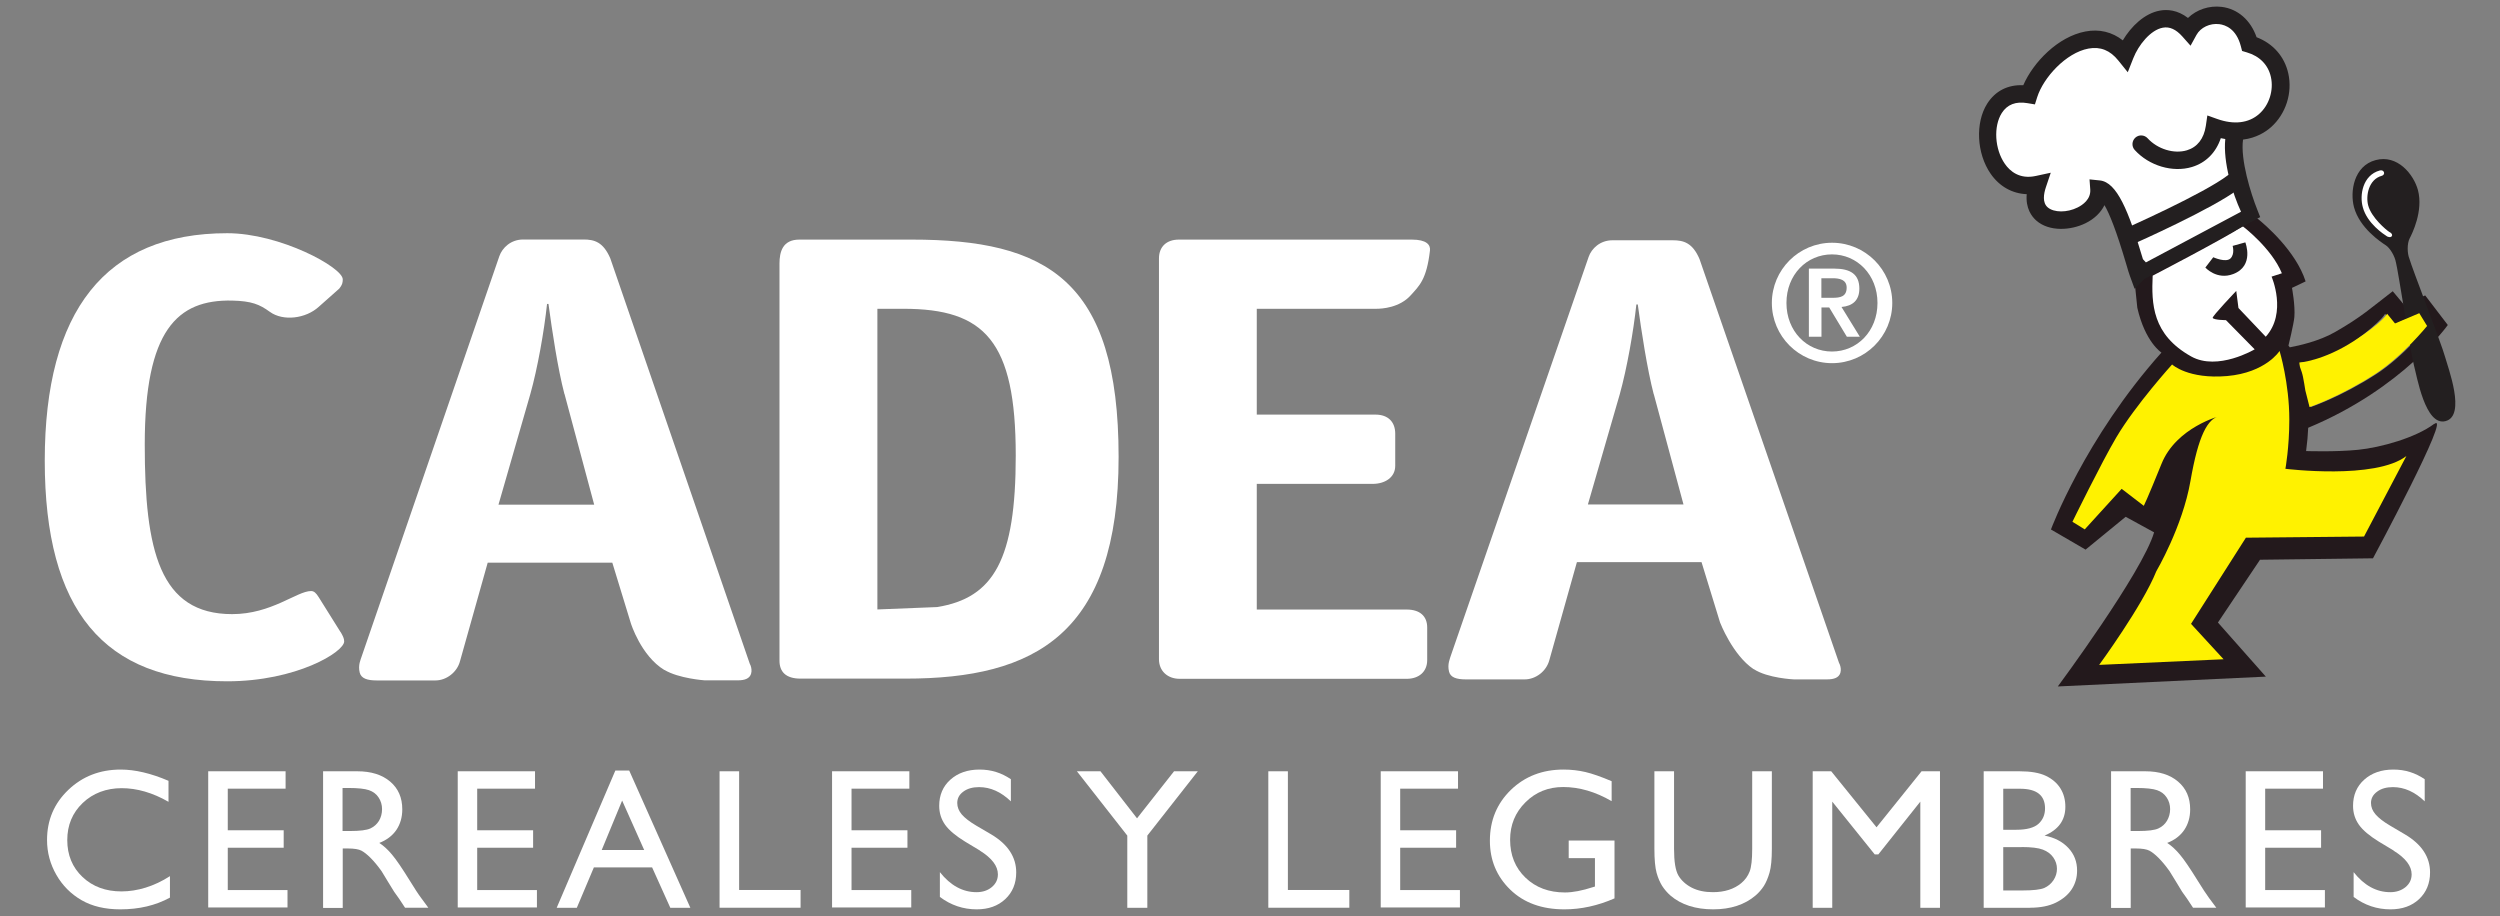 <?xml version="1.0" encoding="UTF-8"?> <svg xmlns="http://www.w3.org/2000/svg" id="Layer_1" data-name="Layer 1" viewBox="0 0 262 96"><rect x="0" y="0" width="262" height="96" fill="#808080" stroke="none"/><defs><style> .cls-1 { fill: #fff200; } .cls-1, .cls-2, .cls-3, .cls-4 { stroke-width: 0px; } .cls-2 { fill: #231f20; } .cls-3 { fill: #23191c; } .cls-4, .cls-5 { fill: #fff; } .cls-5 { stroke: #fff; stroke-width: .26px; } </style></defs><path class="cls-4" d="M17.81,91.82v2.25c-1.5.82-3.23,1.23-5.2,1.23-1.6,0-2.95-.32-4.06-.96-1.11-.64-2-1.53-2.64-2.65-.65-1.13-.98-2.35-.98-3.66,0-2.08.74-3.83,2.23-5.25,1.48-1.42,3.32-2.13,5.49-2.13,1.5,0,3.17.39,5.01,1.18v2.2c-1.67-.96-3.31-1.43-4.91-1.43s-3,.52-4.08,1.55c-1.08,1.03-1.62,2.33-1.62,3.89s.53,2.86,1.6,3.87c1.07,1.01,2.43,1.51,4.08,1.51s3.43-.53,5.08-1.6Z"></path><path class="cls-4" d="M21.82,80.83h8.11v1.82h-6.06v4.36h5.86v1.83h-5.86v4.44h6.26v1.82h-8.31v-14.28Z"></path><path class="cls-4" d="M33.86,95.14v-14.31h3.58c1.45,0,2.6.36,3.45,1.08.85.72,1.27,1.69,1.27,2.91,0,.83-.21,1.55-.62,2.16-.42.61-1.02,1.06-1.79,1.36.46.3.91.71,1.34,1.23.44.52,1.05,1.42,1.85,2.71.5.81.89,1.42,1.2,1.83l.75,1.02h-2.44l-.62-.94s-.06-.09-.12-.17l-.4-.56-.64-1.04-.68-1.12c-.42-.59-.81-1.05-1.16-1.4-.35-.35-.67-.6-.95-.75-.28-.15-.76-.23-1.43-.23h-.53v6.23h-2.05ZM36.52,82.58h-.62v4.51h.78c1.04,0,1.75-.09,2.14-.27.39-.18.68-.45.9-.8.21-.36.32-.77.32-1.22s-.12-.86-.36-1.22c-.24-.37-.58-.62-1.01-.77-.43-.15-1.15-.23-2.15-.23Z"></path><path class="cls-4" d="M47.96,80.83h8.11v1.82h-6.06v4.36h5.86v1.83h-5.86v4.44h6.26v1.82h-8.3v-14.28Z"></path><path class="cls-4" d="M64.5,80.75h1.44l6.41,14.39h-2.1l-1.91-4.24h-6.1l-1.79,4.24h-2.11l6.15-14.39ZM67.51,89.08l-2.31-5.18-2.14,5.18h4.45Z"></path><path class="cls-4" d="M75.41,80.83h2.05v12.44h6.44v1.86h-8.49v-14.31Z"></path><path class="cls-4" d="M87.19,80.83h8.11v1.82h-6.06v4.36h5.86v1.83h-5.86v4.44h6.26v1.82h-8.3v-14.28Z"></path><path class="cls-4" d="M102.7,89.14l-1.56-.94c-.98-.6-1.67-1.18-2.09-1.76-.41-.58-.62-1.24-.62-1.99,0-1.13.39-2.04,1.17-2.74.78-.7,1.8-1.06,3.05-1.06s2.29.34,3.29,1.01v2.32c-1.03-.99-2.14-1.49-3.33-1.49-.67,0-1.22.15-1.65.47-.43.31-.64.71-.64,1.19,0,.43.16.83.47,1.2.32.37.83.77,1.53,1.18l1.57.92c1.74,1.04,2.61,2.37,2.61,3.98,0,1.15-.38,2.08-1.15,2.8-.77.72-1.77,1.07-2.99,1.07-1.41,0-2.7-.43-3.86-1.3v-2.6c1.11,1.4,2.39,2.1,3.84,2.1.64,0,1.18-.18,1.6-.53.43-.36.64-.8.64-1.34,0-.87-.63-1.7-1.88-2.48Z"></path><path class="cls-4" d="M123.04,80.83h2.49l-5.29,6.74v7.57h-2.1v-7.57l-5.28-6.74h2.47l3.83,4.93,3.88-4.93Z"></path><path class="cls-4" d="M132.92,80.83h2.05v12.44h6.44v1.86h-8.49v-14.31Z"></path><path class="cls-4" d="M144.69,80.83h8.11v1.82h-6.06v4.36h5.86v1.83h-5.86v4.44h6.26v1.82h-8.3v-14.28Z"></path><path class="cls-4" d="M164.4,88.09h4.8v6.06c-1.76.77-3.51,1.15-5.25,1.15-2.37,0-4.26-.69-5.68-2.07-1.42-1.38-2.13-3.09-2.13-5.12,0-2.14.74-3.91,2.2-5.33,1.47-1.42,3.31-2.13,5.52-2.13.81,0,1.57.09,2.3.26.72.17,1.64.49,2.74.96v2.09c-1.71-.99-3.4-1.48-5.08-1.48-1.56,0-2.88.53-3.95,1.6-1.07,1.06-1.61,2.37-1.61,3.92,0,1.63.54,2.95,1.61,3.98,1.07,1.03,2.45,1.55,4.14,1.55.82,0,1.8-.19,2.94-.56l.2-.06v-2.98h-2.75v-1.82Z"></path><path class="cls-4" d="M183.63,80.83h2.06v8.12c0,1.1-.08,1.93-.24,2.49-.16.56-.36,1.03-.59,1.4-.24.37-.53.71-.87,1-1.13.97-2.62,1.46-4.45,1.46s-3.36-.48-4.48-1.45c-.34-.3-.63-.64-.87-1.01-.23-.37-.43-.83-.58-1.37-.15-.54-.23-1.38-.23-2.54v-8.1h2.06v8.12c0,1.35.15,2.28.46,2.81.31.52.78.95,1.4,1.27.63.32,1.37.47,2.22.47,1.21,0,2.21-.32,2.97-.95.4-.34.69-.74.87-1.21.18-.46.27-1.26.27-2.38v-8.12Z"></path><path class="cls-4" d="M201.39,80.83h1.92v14.31h-2.06v-11.13l-4.4,5.53h-.38l-4.45-5.53v11.13h-2.05v-14.31h1.94l4.75,5.87,4.72-5.87Z"></path><path class="cls-4" d="M212.73,95.14h-4.84v-14.31h3.75c1.18,0,2.1.16,2.77.48.66.32,1.17.75,1.52,1.31.35.56.52,1.2.52,1.93,0,1.41-.73,2.41-2.18,3.02,1.04.2,1.87.63,2.49,1.29.62.66.92,1.45.92,2.38,0,.73-.19,1.38-.56,1.95-.37.57-.93,1.04-1.65,1.4-.73.36-1.64.54-2.73.54ZM211.7,82.66h-1.76v4.3h1.36c1.09,0,1.87-.21,2.33-.62.46-.42.69-.96.69-1.62,0-1.37-.87-2.06-2.62-2.06ZM211.85,88.78h-1.91v4.54h2.02c1.12,0,1.88-.09,2.28-.26.4-.18.72-.45.97-.82.24-.37.36-.76.36-1.19s-.13-.83-.39-1.2c-.25-.36-.62-.63-1.09-.81-.47-.18-1.22-.27-2.23-.27Z"></path><path class="cls-4" d="M221.24,95.14v-14.31h3.58c1.45,0,2.6.36,3.44,1.08.85.72,1.27,1.69,1.27,2.91,0,.83-.21,1.55-.62,2.16-.42.61-1.01,1.06-1.79,1.36.46.3.91.71,1.34,1.23.44.52,1.05,1.42,1.85,2.71.5.81.9,1.42,1.2,1.83l.76,1.02h-2.44l-.62-.94s-.06-.09-.12-.17l-.4-.56-.63-1.04-.69-1.12c-.42-.59-.81-1.05-1.16-1.4-.35-.35-.67-.6-.95-.75-.29-.15-.76-.23-1.43-.23h-.53v6.23h-2.05ZM223.91,82.58h-.62v4.51h.78c1.04,0,1.75-.09,2.13-.27.39-.18.69-.45.9-.8.21-.36.33-.77.33-1.22s-.12-.86-.36-1.22c-.24-.37-.58-.62-1.01-.77-.43-.15-1.15-.23-2.15-.23Z"></path><path class="cls-4" d="M235.34,80.83h8.11v1.82h-6.06v4.36h5.86v1.83h-5.86v4.44h6.26v1.82h-8.3v-14.28Z"></path><path class="cls-4" d="M250.86,89.14l-1.56-.94c-.97-.6-1.67-1.18-2.08-1.76-.41-.58-.62-1.24-.62-1.99,0-1.13.39-2.04,1.17-2.74.78-.7,1.8-1.06,3.05-1.06s2.29.34,3.29,1.01v2.32c-1.03-.99-2.14-1.49-3.33-1.49-.67,0-1.22.15-1.65.47-.43.31-.65.71-.65,1.19,0,.43.16.83.48,1.2.32.37.83.77,1.53,1.18l1.56.92c1.75,1.04,2.62,2.37,2.62,3.98,0,1.15-.39,2.08-1.15,2.8-.77.72-1.77,1.07-3,1.07-1.41,0-2.7-.43-3.86-1.3v-2.6c1.11,1.4,2.39,2.1,3.84,2.1.64,0,1.17-.18,1.6-.53.43-.36.64-.8.64-1.34,0-.87-.63-1.7-1.89-2.48Z"></path><g><path class="cls-4" d="M91.5,71.12h-7.6c-1.57,0-2.21-.74-2.21-1.88V27.63c0-1.21.31-2.52,2.08-2.52h11.78c14.09,0,21.68,4.16,21.68,22.77s-8.8,23.24-22.32,23.24h-3.4M98.22,63.62c5.94-.97,8.23-4.99,8.23-15.88,0-12.02-3.26-15.38-11.77-15.38h-2.73v31.51"></path><path class="cls-4" d="M147.85,30.94c-1.17,1.31-3.01,1.42-3.61,1.42h-12.53v11.09h12.43c1.36,0,2.08.79,2.08,2v3.37c0,1.21-1.07,1.89-2.36,1.89h-12.15v13.17h15.71c1.37,0,2.15.68,2.15,1.88v3.42c0,1.21-.86,1.96-2.15,1.96h-23.79c-1.29,0-2.17-.84-2.17-2.05V27.08c0-1.21.78-1.97,2.08-1.97h24.43c1.52,0,1.96.54,1.89,1.14-.35,3.06-1.13,3.71-2.01,4.69Z"></path><path class="cls-4" d="M69.63,70.22c-2.46-1.49-3.52-4.91-3.52-4.91l-1.94-6.34h-13.06l-2.89,10.28c-.3,1.21-1.45,2.06-2.58,2.06h-6.17c-.99,0-1.61-.21-1.77-.81-.2-.8.11-1.4.19-1.67l14.44-41.98c.31-.88,1.2-1.75,2.5-1.75h6.32c1.14,0,2.07.26,2.81,1.98l14.63,42.52c-.15-.29.32.38.12,1.02-.16.49-.64.68-1.4.68h-3.46s-2.72-.19-4.21-1.09ZM59.15,41.29c-.69-2.63-1.29-6.61-1.67-9.44h-.15c-.3,2.83-.99,6.74-1.75,9.44l-3.34,11.6h10.03l-3.11-11.6Z"></path><path class="cls-4" d="M183.78,70.13c-2.21-1.48-3.52-4.9-3.52-4.9l-1.94-6.32h-13.06l-2.88,10.24c-.31,1.21-1.45,2.05-2.59,2.05h-6.17c-.99,0-1.61-.21-1.76-.81-.2-.79.11-1.39.18-1.66l14.45-41.81c.3-.87,1.2-1.74,2.49-1.74h6.32c1.14,0,2.08.26,2.81,1.97l14.63,42.35c-.15-.28.32.38.13,1.02-.16.49-.64.68-1.41.68h-3.46s-2.76-.12-4.21-1.08ZM173.31,41.32c-.68-2.62-1.29-6.58-1.67-9.41h-.15c-.3,2.82-.99,6.72-1.74,9.41l-3.34,11.55h10.02l-3.11-11.55Z"></path><path class="cls-4" d="M35.7,66.24c.22.39.37.65.37.98,0,1.11-5.02,4.18-12.26,4.18-12.92,0-19.12-7.44-19.12-23.12s6.35-23.84,19.12-23.84c5.54,0,12.11,3.59,12.11,4.83,0,.26,0,.52-.37.98l-2.13,1.89c-1.37,1.26-3.75,1.55-5.14.54-1.08-.78-1.89-1.13-3.95-1.18-5.75-.12-9.16,3.08-9.16,15.09,0,11.11,1.55,17.77,9.16,17.77,4.13,0,6.79-2.42,8.27-2.42.3,0,.52.19.81.66l2.29,3.66Z"></path></g><path class="cls-4" d="M185.69,31.75c0-3.48,2.83-6.31,6.31-6.31s6.31,2.83,6.31,6.31-2.83,6.31-6.31,6.31-6.31-2.83-6.31-6.31ZM196.76,31.75c0-2.95-2.13-5.09-4.77-5.09s-4.77,2.13-4.77,5.09,2.13,5.09,4.77,5.09,4.77-2.13,4.77-5.09ZM189.57,28.15h2.65c1.72,0,2.64.6,2.64,2.1,0,1.22-.7,1.82-1.87,1.92l1.92,3.12h-1.36l-1.85-3.07h-.81v3.07h-1.32v-7.15ZM190.89,31.21h1.17c.78,0,1.47-.11,1.47-1.07,0-.84-.77-.98-1.45-.98h-1.2v2.05Z"></path><path class="cls-3" d="M255.09,44.43c-1.92,1.44-5.57,2.47-7.97,2.71-2.39.24-5.44.13-5.44.13.12-.9.19-1.7.22-2.44,9.97-4.15,14.63-10.77,14.63-10.77l-2.37-3.1-2.24.95-1.16-1.39c-2.3,1.76-3.23,2.67-6.05,4.28-1.67.96-3.79,1.42-4.74,1.6-.08-.1-.14-.18-.14-.18,0,0,.56-2.29.62-2.99.1-1.24-.25-3.06-.25-3.06l1.43-.68c-1.02-3.17-4.19-5.9-5.11-6.64l-12.8,6.78.27,2.62c.82,3.61,2.53,4.7,2.53,4.7-8.06,9.02-11.58,18.54-11.58,18.54l3.63,2.11,4.2-3.44,2.98,1.63c-1.23,4.2-10.09,16.15-10.09,16.15l21.8-1.03-5.02-5.67,4.41-6.58,11.84-.15s8.34-15.52,6.42-14.08ZM241.08,37.99s2.35.29,5.76-2.28c2.9-2.19,3.12-2.83,3.12-2.83l.8,1.17,2.89-1.23.83,1.34s-2.58,3.2-5.47,5.06c-3.74,2.41-6.85,3.44-6.85,3.44,0,0-.21-.8-.44-1.74-.07-.47-.15-.93-.24-1.39-.07-.37-.19-.72-.32-1.06-.04-.21-.07-.38-.07-.48Z"></path><path class="cls-4" d="M225.6,28.89s7.28-3.78,9.45-5.17c0,0,3.01,2.28,4.09,4.92l-1.08.35s1.66,3.79-.61,6.3l-2.86-3.01-.23-1.79s-2.57,2.69-2.47,2.83c.16.23,1.39.23,1.39.23l3.01,3.06s-3.87,2.3-6.65.75c-4.1-2.29-4.17-5.52-4.04-8.48Z"></path><path class="cls-2" d="M231.95,26.96l-.83,1.08s1.2,1.34,2.92.68c2.25-.85,1.27-3.32,1.27-3.32l-1.33.37s.25.83-.22,1.31c-.49.48-1.81-.12-1.81-.12Z"></path><path class="cls-1" d="M227.65,38.21s1.68,1.55,5.75,1.2c4.07-.36,5.5-2.63,5.5-2.63,0,0,1.02,3.36,1.02,7.19,0,2.94-.41,5.16-.41,5.16,0,0,9.44,1.17,12.68-1.34l-4.44,8.44-12.38.12-5.75,9.03,3.41,3.71-13.04.59s4.55-6.21,5.99-9.81c0,0,2.75-4.67,3.58-9.46.83-4.78,1.8-6.58,3.1-6.82,0,0-4.58,1.18-6.13,5.01-1.55,3.83-1.86,4.41-1.86,4.41l-2.32-1.78-3.87,4.25-1.29-.8s3.02-6.17,4.59-8.83c2.04-3.45,5.86-7.66,5.86-7.66Z"></path><g><path class="cls-2" d="M251.09,27.49c-.1-.6-.59-1.49-1.08-1.8-.48-.31-2.71-1.77-3.31-3.97-.44-1.65-.02-4.33,2.26-4.94,2.29-.62,3.99,1.49,4.44,3.14.58,2.19-.61,4.57-.88,5.09-.26.52-.25,1.53-.02,2.09.25.93,3.43,9.1,3.73,10.26.32,1.17,2.24,6.2.07,6.77-2.14.58-3.01-4.73-3.33-5.89-.31-1.17-1.64-9.84-1.88-10.76Z"></path><path class="cls-5" d="M249.44,17.99c-1.7.46-2.04,2.47-1.69,3.7.44,1.64,2.12,2.74,2.49,2.98.42.17.42-.11.09-.25-.31-.2-1.91-1.51-2.27-2.86-.28-1.03.03-2.85,1.51-3.26.28-.07.15-.39-.12-.31Z"></path></g><path class="cls-1" d="M240.98,37.99s2.46-.14,5.75-2.28c3.04-1.98,3.44-2.83,3.44-2.83l.83,1.02,2.54-1.08.82,1.34s-2.58,3.2-5.47,5.06c-3.75,2.41-6.85,3.44-6.85,3.44,0,0-.21-.8-.44-1.74-.07-.47-.15-.93-.24-1.39-.07-.37-.19-.72-.32-1.06-.04-.21-.07-.38-.07-.48Z"></path><path class="cls-4" d="M224.98,27.92l-.15-.16c-.33-.35-.36-.4-.39-.5-1.42-4.82-2.63-7.84-4.25-8.01l-.74-.08.05.74c.08,1.19-.89,1.87-1.48,2.16-.58.29-1.24.45-1.87.45h0c-.66,0-1.23-.18-1.6-.5-.55-.48-.65-1.32-.28-2.43l.35-1.03-1.07.23c-.29.06-.57.09-.83.09-1.38,0-2.23-.81-2.71-1.48-1.13-1.62-1.28-4.16-.32-5.65.63-.99,1.64-1.39,2.98-1.16l.53.09.16-.52c.67-2.13,3.13-4.82,5.59-5.29,1.34-.25,2.49.2,3.41,1.35l.67.84.39-1c.58-1.49,1.91-3.13,3.32-3.38.81-.15,1.58.19,2.31,1.02l.58.66.42-.77c.48-.88,1.57-1.41,2.69-1.28.71.09,1.99.53,2.51,2.53l.09.34.34.1c1.45.42,2.42,1.42,2.73,2.8.33,1.49-.2,3.16-1.32,4.15-1.04.92-2.52,1.19-4.12.76.21.6.42,1.18.53,1.38l.16.03-.03.27c-.23,2.24.65,5.36,1.62,7.46l.12.25-10.41,5.54Z"></path><path class="cls-2" d="M223.21,25.64c-.35,0-.68-.2-.84-.54-.2-.46,0-1,.47-1.2.08-.04,8.13-3.61,10.65-5.54.4-.31.97-.23,1.28.17.31.4.23.97-.17,1.28-2.68,2.05-10.68,5.61-11.02,5.76-.12.05-.25.08-.37.08Z"></path><path class="cls-2" d="M223.7,30.25l-.49-1.34c-.09-.23-.22-.68-.39-1.26-1.02-3.46-1.75-5.26-2.27-6.15-.38.77-1.06,1.44-1.98,1.89-1.53.76-3.8.92-5.16-.27-.48-.42-1.14-1.28-1.01-2.77-1.51-.06-2.85-.8-3.78-2.14-1.47-2.12-1.63-5.35-.36-7.35.84-1.32,2.15-2,3.78-1.93,1.06-2.43,3.65-5.09,6.51-5.63,1.46-.28,2.8.05,3.92.93.87-1.46,2.27-2.83,3.89-3.12.76-.14,1.83-.08,2.94.77.9-.87,2.21-1.32,3.53-1.16,1.69.21,3.03,1.38,3.66,3.18,1.72.66,2.92,2.01,3.32,3.78.46,2.05-.25,4.26-1.8,5.64-.56.5-1.54,1.14-2.94,1.31-.29,2.09.81,5.64,1.5,7.36l.3.76-12.14,6.49-1.01,1.01ZM218.99,18.8l1.08.11c1.78.19,3,3.16,4.5,8.22,0,.02.01.05.32.37l9.97-5.31c-.88-1.89-1.9-5.16-1.65-7.62-.15-.03-.31-.06-.47-.09-.5,1.5-1.56,2.58-3.02,3.02-2.02.61-4.49-.12-6-1.78-.34-.37-.31-.95.06-1.29.37-.34.95-.31,1.29.06,1.04,1.14,2.77,1.67,4.12,1.26,1.09-.33,1.78-1.22,1.98-2.55l.16-1.1,1.04.37c1.74.62,3.3.44,4.39-.53,1.05-.92,1.54-2.48,1.23-3.87-.28-1.27-1.18-2.19-2.52-2.58l-.5-.15-.13-.5c-.48-1.83-1.62-2.23-2.26-2.31-.98-.12-1.96.35-2.39,1.13l-.62,1.13-.86-.97c-.67-.75-1.34-1.05-2.04-.92-1.29.23-2.56,1.82-3.1,3.2l-.58,1.47-.99-1.23c-.86-1.07-1.88-1.48-3.13-1.25-2.36.44-4.72,3.04-5.37,5.09l-.24.76-.78-.13c-1.22-.21-2.12.14-2.69,1.03-.89,1.4-.75,3.79.32,5.33.54.78,1.55,1.64,3.24,1.27l1.57-.34-.51,1.52c-.23.69-.39,1.61.19,2.11.65.56,2.03.57,3.14.01.52-.26,1.39-.85,1.32-1.88l-.08-1.09Z"></path></svg> 